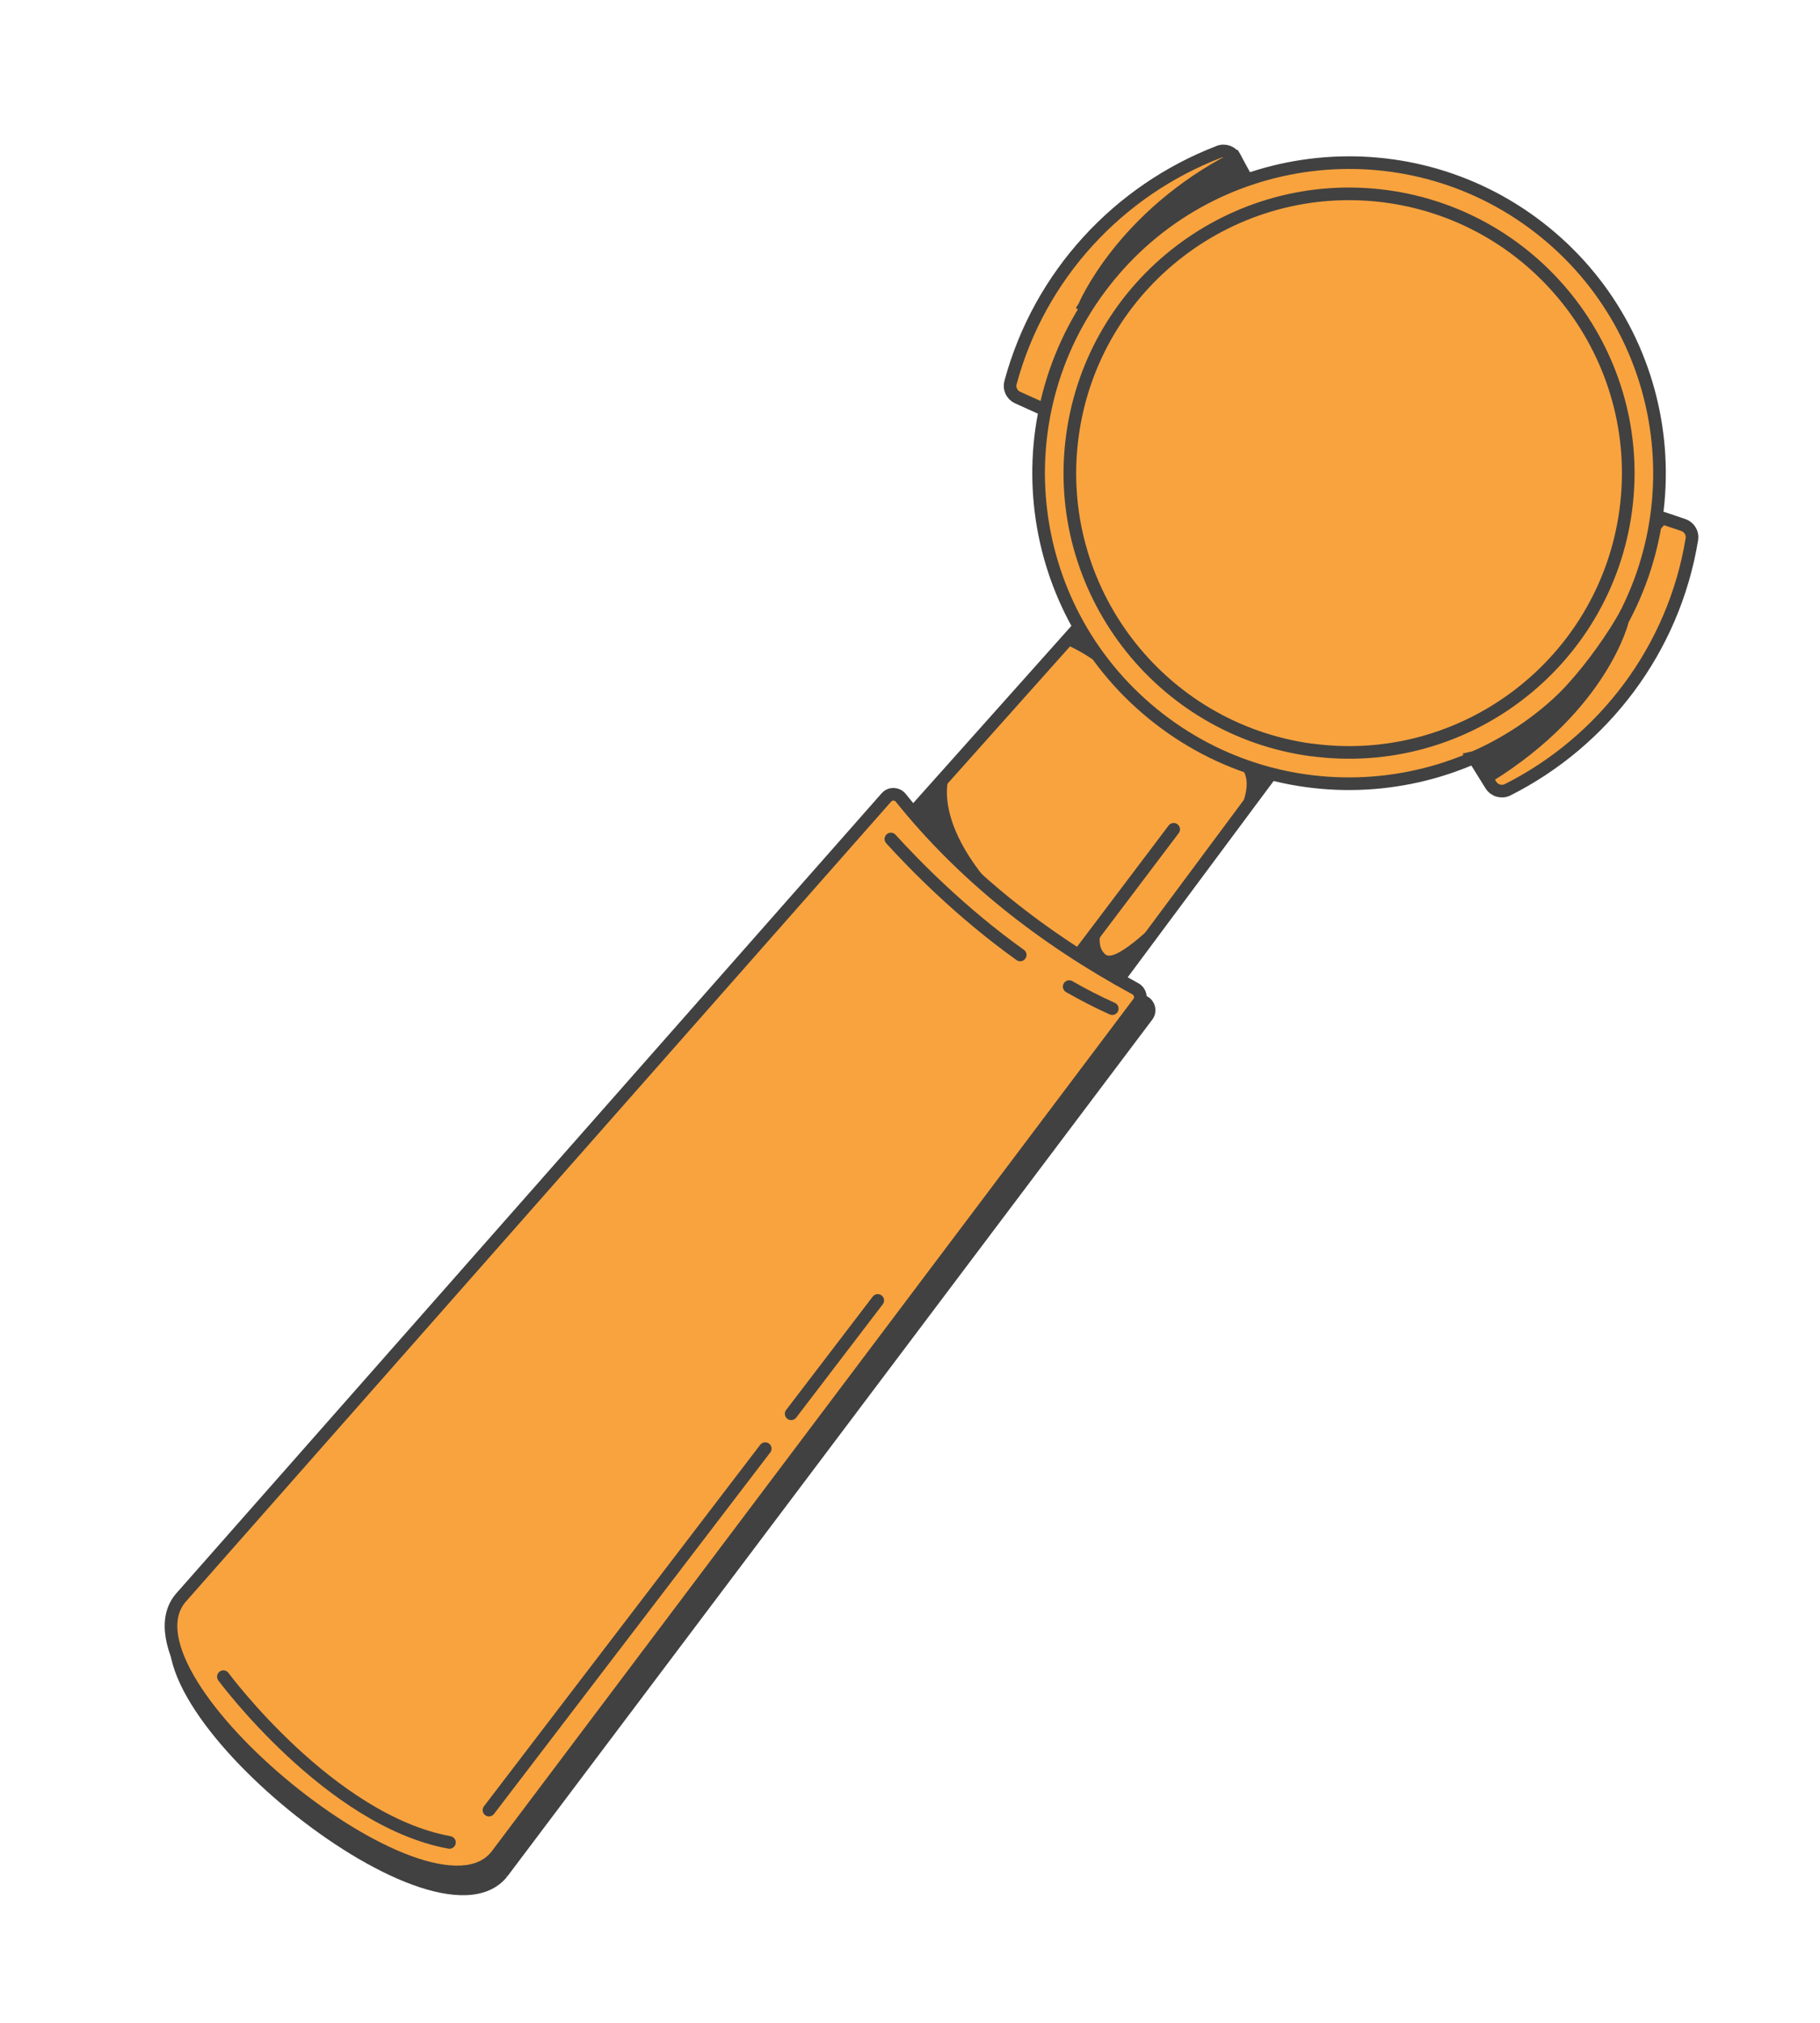 <svg xmlns="http://www.w3.org/2000/svg" fill="none" viewBox="0 0 144 160" height="160" width="144">
<path stroke-miterlimit="10" stroke="#414141" fill="#414141" d="M39.726 148.14C34.407 154.662 9.312 134.198 14.63 127.676L70.752 64.044C71.056 63.7 71.597 63.712 71.883 64.076C76.828 70.246 83.134 75.234 90.531 79.249C90.928 79.468 91.048 79.986 90.772 80.344L39.722 148.145L39.726 148.14Z"></path>
<path stroke-linejoin="round" stroke-linecap="round" stroke="#414141" fill="#F9A33E" d="M87.469 78.825L71.147 65.516L95.757 37.947L109.52 49.17L87.469 78.825Z"></path>
<path stroke-linejoin="round" stroke-linecap="round" stroke="#414141" fill="#F9A33E" d="M119.296 62.462C126.865 58.642 132.441 51.367 133.864 42.64C133.944 42.155 133.647 41.686 133.185 41.527L131.508 40.962L115.753 58.545L117.966 62.098C118.248 62.547 118.825 62.702 119.296 62.462Z"></path>
<path stroke-linejoin="round" stroke-linecap="round" stroke="#414141" fill="#F9A33E" d="M96.434 12.012C88.519 15.056 82.248 21.733 79.95 30.272C79.824 30.744 80.066 31.241 80.515 31.445L83.479 32.785L99.569 16.261L97.724 12.505C97.488 12.03 96.932 11.819 96.438 12.007L96.434 12.012Z"></path>
<path stroke-linejoin="round" stroke-linecap="round" stroke="#414141" fill="#F9A33E" d="M91.216 56.464C101.729 65.036 117.202 63.463 125.774 52.95C134.347 42.437 132.774 26.965 122.261 18.392C111.747 9.819 96.275 11.392 87.702 21.905C79.13 32.419 80.703 47.891 91.216 56.464Z"></path>
<path stroke-linejoin="round" stroke-linecap="round" stroke="#414141" fill="#F9A33E" d="M103.791 59.324C91.716 57.697 83.22 46.558 84.847 34.484C86.469 22.405 97.608 13.909 109.686 15.531C121.752 17.159 130.253 28.302 128.63 40.371C127.003 52.446 115.864 60.942 103.79 59.315L103.791 59.324Z"></path>
<path stroke-linejoin="round" stroke-linecap="round" stroke="#414141" fill="#F9A33E" d="M39.251 146.805C33.957 153.298 8.968 132.922 14.262 126.429L70.135 63.072C70.439 62.728 70.977 62.745 71.267 63.104C76.196 69.244 82.468 74.213 89.837 78.214C90.234 78.432 90.349 78.947 90.078 79.309L39.251 146.805Z"></path>
<path stroke-linejoin="round" stroke-linecap="round" stroke="#414141" d="M84.596 78.038C85.7 78.67 86.839 79.259 88.002 79.779"></path>
<path stroke-linejoin="round" stroke-linecap="round" stroke="#414141" d="M70.487 66.363C72.391 68.458 76.078 72.218 80.719 75.533"></path>
<path stroke-linejoin="round" stroke-linecap="round" stroke="#414141" d="M17.675 132.621C17.675 132.621 26.079 143.992 35.56 145.731"></path>
<path stroke-linejoin="round" stroke-linecap="round" stroke="#414141" d="M60.546 114.582L38.689 143.174"></path>
<path stroke-linejoin="round" stroke-linecap="round" stroke="#414141" d="M69.448 102.86L62.599 111.826"></path>
<path stroke-linejoin="round" stroke-linecap="round" stroke="#414141" d="M92.862 65.596L85.601 75.206"></path>
<path fill="#414141" d="M87.196 73.25C87.196 73.25 86.613 74.84 87.479 75.505C88.345 76.171 91.845 72.693 92.931 71.441L88.371 77.569L85.268 75.864L87.2 73.246L87.196 73.25Z"></path>
<path fill="#414141" d="M75.256 60.914C75.256 60.914 73.001 64.93 80.162 71.887L72.311 64.367L75.256 60.914Z"></path>
<path fill="#414141" d="M84.173 50.931C84.173 50.931 85.515 51.321 87.956 53.263L85.365 49.895L84.173 50.931Z"></path>
<path fill="#414141" d="M97.757 60.299C99.011 61.175 99.014 62.83 97.208 65.73L100.571 61.208L97.757 60.299Z"></path>
<path stroke-miterlimit="10" stroke="#414141" fill="#414141" d="M128.392 49.035C128.392 49.035 126.819 55.77 117.805 61.383L116.613 59.925C116.613 59.925 122.526 58.682 128.392 49.035Z"></path>
<path stroke-miterlimit="10" stroke="#414141" fill="#414141" d="M85.786 24.246C85.786 24.246 88.761 17.101 97.719 12.51L98.578 14.069C98.578 14.069 91.647 14.595 85.781 24.242L85.786 24.246Z"></path>
</svg>

